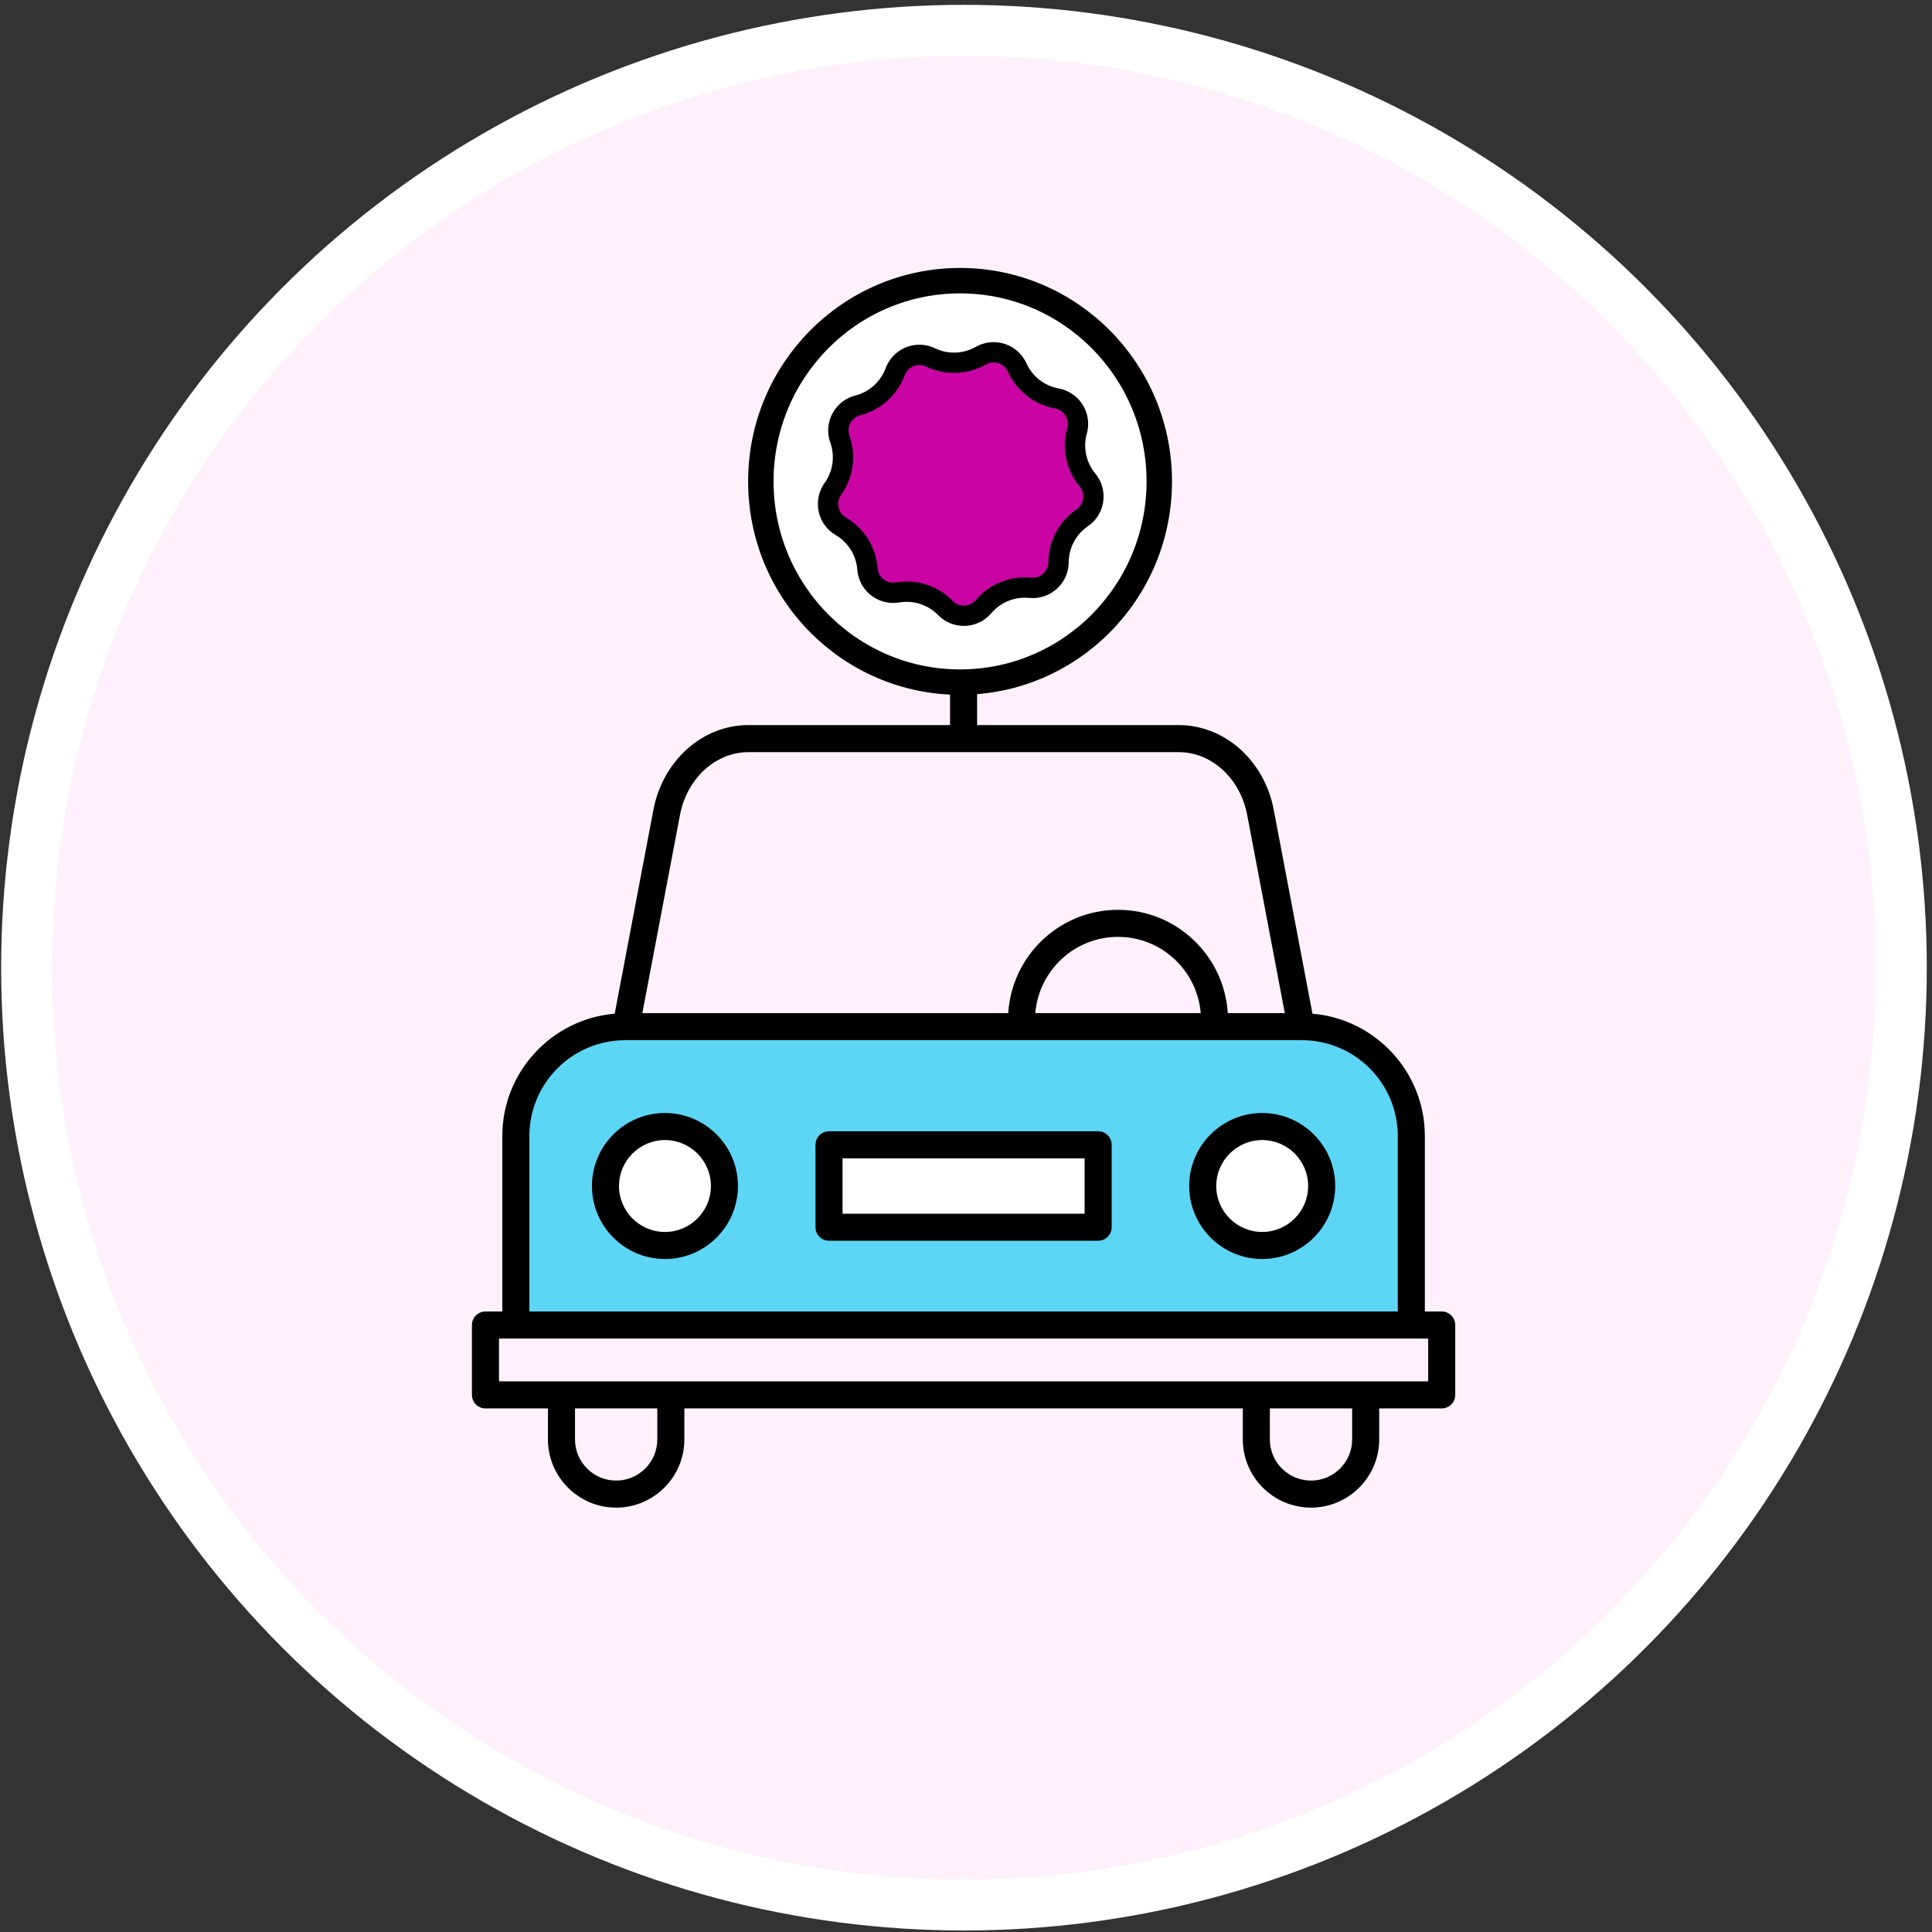 <?xml version="1.0" encoding="UTF-8"?>
<svg width="304px" height="304px" viewBox="0 0 304 304" version="1.1" xmlns="http://www.w3.org/2000/svg" xmlns:xlink="http://www.w3.org/1999/xlink">
    <rect x="0" y="0" width="304" height="304" fill="#333333" stroke="none"/>
    <!-- Generator: Sketch 52.5 (67469) - http://www.bohemiancoding.com/sketch -->
    <title>how-it-works-3</title>
    <desc>Created with Sketch.</desc>
    <g id="Page-1" stroke="none" stroke-width="1" fill="none" fill-rule="evenodd">
        <g id="ACS-v1" transform="translate(-1040, -1101)" fill-rule="nonzero">
            <g id="how-it-works-3" transform="translate(1044, 1105)">
                <circle id="Oval-Copy-2" stroke="#FFFFFF" stroke-width="8" fill="#FEF1FB" cx="147.681" cy="148.263" r="147.5"></circle>
                <g id="Group-6" transform="translate(69.181, 104)">
                    <polygon id="Path-3" fill="#5DD6F6" points="28.902 53.645 17.46 55.168 10.221 62.247 7.427 79.582 7.427 99.878 148.755 99.878 148.755 66.931 144.997 60.668 140.132 55.168 132.899 53.645 31.873 53.645"></polygon>
                    <circle id="Oval" stroke="#979797" fill="#FFFFFF" cx="125" cy="79" r="9"></circle>
                    <circle id="Oval" stroke="#979797" fill="#FFFFFF" cx="31" cy="79" r="9"></circle>
                    <rect id="Rectangle" stroke="#979797" fill="#FFFFFF" x="57.5" y="71.5" width="42" height="14"></rect>
                    <g id="noun_Pizza_1483209" transform="translate(0.681, 0.263)" fill="#000000">
                        <path d="M54.455,71.871 L54.455,84.838 C54.455,86.015 55.407,86.966 56.584,86.966 L98.931,86.966 C100.108,86.966 101.059,86.015 101.059,84.838 L101.059,71.871 C101.059,70.694 100.108,69.743 98.931,69.743 L56.584,69.743 C55.407,69.743 54.455,70.694 54.455,71.871 Z M58.712,73.999 L96.803,73.999 L96.803,82.71 L58.712,82.71 L58.712,73.999 Z" id="Shape"></path>
                        <path d="M113.258,78.353 C113.258,84.689 118.411,89.842 124.745,89.842 C131.078,89.842 136.233,84.687 136.233,78.353 C136.233,72.02 131.078,66.867 124.745,66.867 C118.411,66.867 113.258,72.018 113.258,78.353 Z M117.515,78.353 C117.515,74.367 120.758,71.124 124.745,71.124 C128.733,71.124 131.976,74.367 131.976,78.353 C131.976,82.342 128.733,85.585 124.745,85.585 C120.758,85.585 117.515,82.342 117.515,78.353 Z" id="Shape"></path>
                        <path d="M19.282,78.353 C19.282,84.689 24.435,89.842 30.768,89.842 C37.102,89.842 42.256,84.687 42.256,78.353 C42.256,72.02 37.102,66.867 30.768,66.867 C24.435,66.867 19.282,72.018 19.282,78.353 Z M23.539,78.353 C23.539,74.367 26.782,71.124 30.768,71.124 C34.756,71.124 38,74.367 38,78.353 C38,82.342 34.756,85.585 30.768,85.585 C26.782,85.585 23.539,82.342 23.539,78.353 Z" id="Shape"></path>
                        <path d="M75.627,0.539 L75.627,5.828 L43.882,5.828 C36.631,5.828 30.34,11.495 28.925,19.306 L22.862,51.238 C12.972,52.083 5.178,60.387 5.178,70.494 L5.178,98.101 L2.524,98.101 C1.347,98.101 0.396,99.053 0.396,100.23 L0.396,111.224 C0.396,112.401 1.347,113.352 2.524,113.352 L12.359,113.352 L12.359,118.23 C12.359,124.147 17.175,128.963 23.092,128.963 C29.008,128.963 33.824,124.147 33.824,118.228 L33.824,113.35 L121.693,113.35 L121.693,118.228 C121.693,124.145 126.509,128.961 132.425,128.961 C138.342,128.961 143.156,124.145 143.156,118.228 L143.156,113.35 L152.993,113.35 C154.169,113.35 155.121,112.399 155.121,111.222 L155.121,100.227 C155.121,99.051 154.169,98.099 152.993,98.099 L150.337,98.099 L150.337,70.494 C150.337,60.389 142.545,52.085 132.655,51.24 L126.588,19.293 C125.177,11.499 118.883,5.832 111.632,5.832 L79.886,5.832 L79.886,0.571 M16.615,113.35 L29.568,113.35 L29.568,118.228 C29.568,121.799 26.663,124.704 23.092,124.704 C19.52,124.704 16.615,121.799 16.615,118.228 L16.615,113.35 Z M128.305,51.155 L119.328,51.155 C118.773,42.101 111.249,34.897 102.058,34.897 C92.866,34.897 85.342,42.099 84.787,51.155 L27.21,51.155 L33.111,20.087 C34.163,14.285 38.692,10.088 43.884,10.088 L111.632,10.088 C116.825,10.088 121.354,14.287 122.403,20.07 L128.305,51.155 Z M102.058,39.154 C108.902,39.154 114.525,44.446 115.072,51.155 L89.043,51.155 C89.59,44.446 95.213,39.154 102.058,39.154 Z M146.08,98.099 L9.435,98.099 L9.435,70.494 C9.435,62.177 16.2,55.411 24.518,55.411 L130.997,55.411 C139.314,55.411 146.08,62.177 146.08,70.494 L146.08,98.099 Z M150.864,109.094 L4.653,109.094 L4.653,102.356 L150.864,102.356 L150.864,109.094 Z M125.949,113.35 L138.899,113.35 L138.899,118.228 C138.899,121.799 135.996,124.704 132.425,124.704 C128.854,124.704 125.949,121.799 125.949,118.228 L125.949,113.35 Z" id="Shape"></path>
                    </g>
                </g>
                <g id="Group-2" transform="translate(114.881, 38.531)" stroke="#000000">
                    <ellipse id="Oval-Copy-4" stroke-width="4" fill="#FFFFFF" cx="32.185" cy="33.216" rx="31.347" ry="31.584"></ellipse>
                    <path d="M28.231,52.871 L28.231,52.871 C26.241,53.913 23.783,53.146 22.74,51.156 C22.681,51.044 22.628,50.93 22.58,50.814 L22.58,50.814 C21.518,48.228 19.254,46.328 16.523,45.731 L16.523,45.731 C14.328,45.25 12.938,43.082 13.418,40.887 C13.445,40.764 13.478,40.643 13.516,40.523 L13.516,40.523 C14.364,37.859 13.851,34.948 12.143,32.735 L12.143,32.735 C10.77,30.956 11.099,28.402 12.878,27.029 C12.978,26.952 13.081,26.88 13.187,26.813 L13.187,26.813 C15.549,25.317 17.026,22.758 17.141,19.964 L17.141,19.964 C17.233,17.72 19.127,15.974 21.372,16.066 C21.498,16.071 21.623,16.082 21.747,16.099 L21.747,16.099 C24.518,16.471 27.295,15.461 29.178,13.394 L29.178,13.394 C30.692,11.734 33.265,11.614 34.925,13.128 C35.018,13.212 35.107,13.301 35.192,13.394 L35.192,13.394 C37.075,15.461 39.852,16.471 42.623,16.099 L42.623,16.099 C44.85,15.8 46.898,17.362 47.197,19.589 C47.214,19.713 47.225,19.839 47.23,19.964 L47.23,19.964 C47.344,22.758 48.822,25.317 51.184,26.813 L51.184,26.813 C53.082,28.015 53.646,30.528 52.444,32.426 C52.377,32.532 52.305,32.636 52.228,32.735 L52.228,32.735 C50.52,34.948 50.007,37.859 50.855,40.523 L50.855,40.523 C51.536,42.664 50.353,44.952 48.212,45.633 C48.092,45.671 47.971,45.704 47.848,45.731 L47.848,45.731 C45.117,46.328 42.853,48.228 41.79,50.814 L41.79,50.814 C40.936,52.892 38.559,53.884 36.481,53.03 C36.365,52.982 36.251,52.929 36.139,52.871 L36.139,52.871 C33.663,51.573 30.708,51.573 28.231,52.871 Z" id="Star-Copy-2" stroke-width="3.2" fill="#CA04A4" transform="translate(32.185, 33.216) rotate(-302) translate(-32.185, -33.216) "></path>
                </g>
            </g>
        </g>
    </g>
</svg>